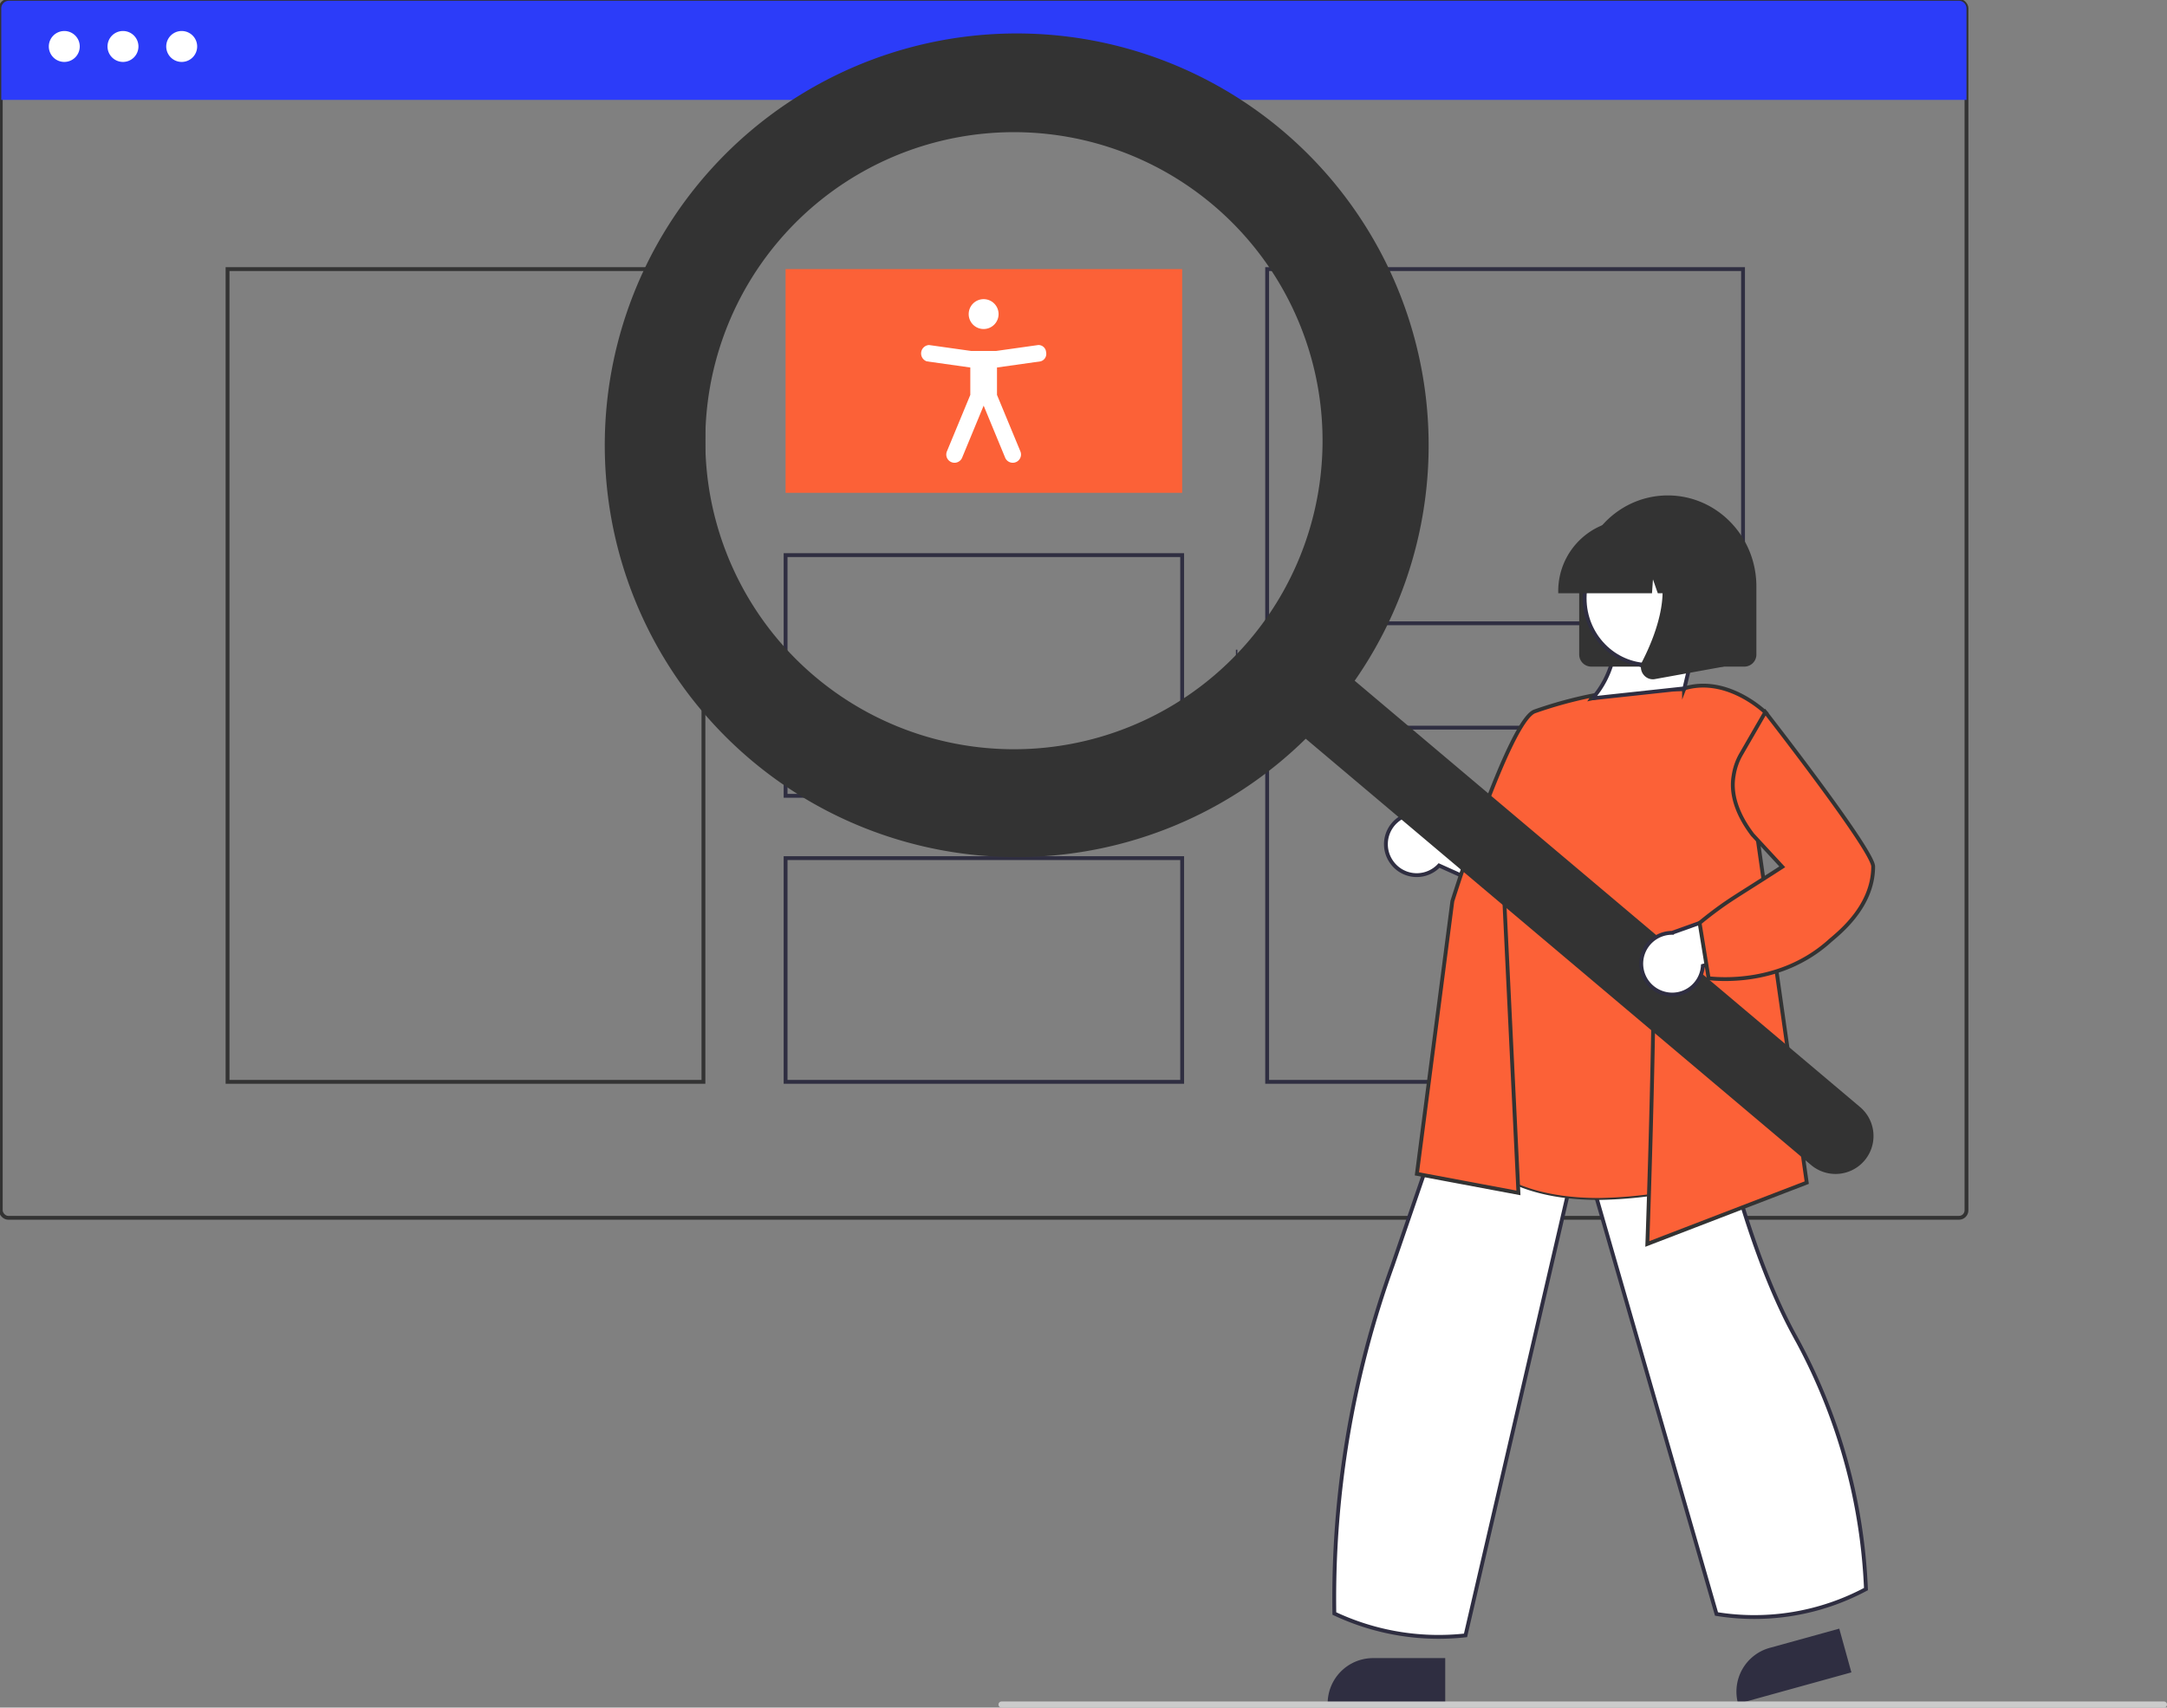 <svg id="Group_6074" data-name="Group 6074" xmlns="http://www.w3.org/2000/svg" xmlns:xlink="http://www.w3.org/1999/xlink" width="564.583" height="445.01" viewBox="0 0 564.583 445.01">
  <rect x="0" y="0" width="564.583" height="445.01" fill="#808080" stroke="none"/>
  <defs>
    <clipPath id="clip-path">
      <rect id="Rectangle_251" data-name="Rectangle 251" width="564.583" height="445.01" fill="none"/>
    </clipPath>
  </defs>
  <g id="Mask_Group_3950" data-name="Mask Group 3950" clip-path="url(#clip-path)">
    <rect id="Rectangle_243" data-name="Rectangle 243" width="512.143" height="317.171" rx="1.956" transform="translate(0.199 0.199)" fill="none" stroke="#333" stroke-miterlimit="10" stroke-width="1"/>
    <path id="Path_204" data-name="Path 204" d="M471.524,486.853a63.687,63.687,0,0,1-34.176-5.7,256.291,256.291,0,0,1,8.2-68.283c2.078-7.993,4.44-15.48,6.958-22.443q16.278-47.345,32.556-94.689l.281,1.9c.022.142,2.688,14.133,42.249,7.925l.347-.055.1.339c9.763,57.615,20.428,86.622,29,102.468a150.71,150.71,0,0,1,15.319,40.014,148.051,148.051,0,0,1,3.494,26.46,61.659,61.659,0,0,1-38.941,6.49q-17.76-61.63-35.518-123.26Q486.46,422.44,471.524,486.853" transform="translate(-89.702 -60.662)" fill="#fff"/>
    <path id="Path_205" data-name="Path 205" d="M471.524,486.853a63.687,63.687,0,0,1-34.176-5.7,256.291,256.291,0,0,1,8.2-68.283c2.078-7.993,4.44-15.48,6.958-22.443q16.278-47.345,32.556-94.689l.281,1.9c.022.142,2.688,14.133,42.249,7.925l.347-.055.1.339c9.763,57.615,20.428,86.622,29,102.468a150.71,150.71,0,0,1,15.319,40.014,148.051,148.051,0,0,1,3.494,26.46,61.659,61.659,0,0,1-38.941,6.49q-17.76-61.63-35.518-123.26Q486.46,422.44,471.524,486.853Z" transform="translate(-89.702 -60.662)" fill="#fff" stroke="#2f2e41" stroke-miterlimit="10" stroke-width="1"/>
    <path id="Path_206" data-name="Path 206" d="M512.426,26.085H.413V2.243A1.993,1.993,0,0,1,2.406.25H510.433a1.993,1.993,0,0,1,1.993,1.993Z" transform="translate(-0.085 -0.051)" fill="#2c3cf9"/>
    <path id="Path_207" data-name="Path 207" d="M20.027,10.165A4.03,4.03,0,1,1,16,14.2a4.03,4.03,0,0,1,4.03-4.03" transform="translate(-3.281 -2.085)" fill="#fff"/>
    <path id="Path_208" data-name="Path 208" d="M39.271,10.165a4.03,4.03,0,1,1-4.03,4.03,4.03,4.03,0,0,1,4.03-4.03" transform="translate(-7.229 -2.085)" fill="#fff"/>
    <path id="Path_209" data-name="Path 209" d="M58.515,10.165a4.03,4.03,0,1,1-4.03,4.03,4.03,4.03,0,0,1,4.03-4.03" transform="translate(-11.176 -2.085)" fill="#fff"/>
    <rect id="Rectangle_244" data-name="Rectangle 244" width="123.987" height="211.81" transform="translate(59.285 70.127)" fill="none" stroke="#333" stroke-miterlimit="10" stroke-width="1"/>
    <path id="Path_211" data-name="Path 211" d="M234.712,81.406h4.769v4.769" transform="translate(-48.144 -16.698)" fill="none" stroke="#2f2e41" stroke-miterlimit="10" stroke-width="0.548"/>
    <path id="Path_217" data-name="Path 217" d="M408.649,216.324h-3.321V213" transform="translate(-83.14 -43.691)" fill="none" stroke="#2f2e41" stroke-miterlimit="10" stroke-width="0.382"/>
    <rect id="Rectangle_245" data-name="Rectangle 245" width="103.322" height="58.303" transform="translate(204.674 70.127)" fill="#fc6137"/>
    <rect id="Rectangle_246" data-name="Rectangle 246" width="103.322" height="58.303" transform="translate(204.674 70.127)" fill="none"/>
    <rect id="Rectangle_247" data-name="Rectangle 247" width="103.322" height="62.731" transform="translate(204.674 144.666)" fill="none" stroke="#2f2e41" stroke-miterlimit="10" stroke-width="1"/>
    <rect id="Rectangle_248" data-name="Rectangle 248" width="103.322" height="58.303" transform="translate(204.674 223.634)" fill="none" stroke="#2f2e41" stroke-miterlimit="10" stroke-width="1"/>
    <rect id="Rectangle_249" data-name="Rectangle 249" width="123.987" height="92.306" transform="translate(330.137 70.127)" fill="none" stroke="#2f2e41" stroke-miterlimit="10" stroke-width="1"/>
    <rect id="Rectangle_250" data-name="Rectangle 250" width="123.987" height="92.306" transform="translate(330.137 189.631)" fill="none" stroke="#2f2e41" stroke-miterlimit="10" stroke-width="1"/>
    <path id="Path_218" data-name="Path 218" d="M577.825,538.973l18.113-5.013,3.156,11.4-29.518,8.169a11.833,11.833,0,0,1,8.249-14.561" transform="translate(-116.742 -109.525)" fill="#2f2e41"/>
    <path id="Path_219" data-name="Path 219" d="M447,543.622h18.794v11.833H435.164A11.833,11.833,0,0,1,447,543.622" transform="translate(-89.26 -111.507)" fill="#2f2e41"/>
    <path id="Path_220" data-name="Path 220" d="M455.87,279.529a7.993,7.993,0,0,0,11.181,1.664,7.9,7.9,0,0,0,1.054-.936l25.905,11.651-2.356-14.571-24.239-8.83a8.036,8.036,0,0,0-11.545,11.021Z" transform="translate(-93.177 -54.698)" fill="#fff"/>
    <path id="Path_221" data-name="Path 221" d="M455.87,279.529a7.993,7.993,0,0,0,11.181,1.664,7.9,7.9,0,0,0,1.054-.936l25.905,11.651-2.356-14.571-24.239-8.83a8.036,8.036,0,0,0-11.545,11.021Z" transform="translate(-93.177 -54.698)" fill="none" stroke="#2f2e41" stroke-miterlimit="10" stroke-width="1"/>
    <path id="Path_222" data-name="Path 222" d="M513.509,366.36c-8.139,0-16.565-1.212-23.647-4.819A30.537,30.537,0,0,1,474.2,342.81c-3.69-11.684.963-23.163,5.462-34.263,2.788-6.879,5.421-13.375,6.1-19.78l.238-2.273c1.064-10.213,1.983-19.032,7.072-22.34,2.638-1.715,6.184-1.812,10.843-.3l43.754,14.213-1.609,83.057-.266.089a116.189,116.189,0,0,1-32.286,5.147" transform="translate(-96.992 -53.903)" fill="#fc6137"/>
    <path id="Path_223" data-name="Path 223" d="M513.509,366.36c-8.139,0-16.565-1.212-23.647-4.819A30.537,30.537,0,0,1,474.2,342.81c-3.69-11.684.963-23.163,5.462-34.263,2.788-6.879,5.421-13.375,6.1-19.78l.238-2.273c1.064-10.213,1.983-19.032,7.072-22.34,2.638-1.715,6.184-1.812,10.843-.3l43.754,14.213-1.609,83.057-.266.089A116.189,116.189,0,0,1,513.509,366.36Z" transform="translate(-96.992 -53.903)" fill="none" stroke="#333" stroke-miterlimit="10" stroke-width="0.5"/>
    <path id="Path_224" data-name="Path 224" d="M524.45,370.291l41.53-15.979-13.685-95.9,3.2-26.371-.137-.137c-.1-.1-9.833-9.667-21.057-6.46l-.192.055-.071.186-.022.057a104.752,104.752,0,0,0-24.117,2.4l.554-.831-.94.188a110.791,110.791,0,0,0-14.441,4.012c-6.5,2.436-20.8,47.463-21.423,49.448l-9.235,71.067,26.451,4.96-6.83-71.122,8.713-20.88a11.784,11.784,0,0,0,1.122,1.38l-3.974,19.872c-8.944,12.521,21.693,21.688,36.222,18.107-.375,29.493-1.627,64.855-1.645,65.342Z" transform="translate(-95.259 -46.109)" fill="#fc6137"/>
    <path id="Path_225" data-name="Path 225" d="M524.45,370.291l41.53-15.979-13.685-95.9,3.2-26.371-.137-.137c-.1-.1-9.833-9.667-21.057-6.46l-.192.055-.071.186-.022.057a104.752,104.752,0,0,0-24.117,2.4l.554-.831-.94.188a110.791,110.791,0,0,0-14.441,4.012c-6.5,2.436-20.8,47.463-21.423,49.448l-9.235,71.067,26.451,4.96-3.669-76.027,5.552-15.975a11.784,11.784,0,0,0,1.122,1.38l4.261,12.387c15.186,7.046,13.458,29.173,27.987,25.592-.375,29.493-1.627,64.855-1.645,65.342Z" transform="translate(-95.259 -46.109)" fill="none" stroke="#333" stroke-miterlimit="10" stroke-width="1"/>
    <path id="Path_226" data-name="Path 226" d="M374.765,36.267a107.325,107.325,0,1,0,6.085,158.5L512.5,305.852a9.89,9.89,0,0,0,12.771-15.105l-.014-.012L393.605,179.652a107.331,107.331,0,0,0-18.84-143.385m-8.487,132.688a80.408,80.408,0,1,1-9.6-113.309A80.409,80.409,0,0,1,366.278,168.955Z" transform="translate(-40.659 -2.249)" fill="#333"/>
    <path id="Path_227" data-name="Path 227" d="M544.126,319.449A7.995,7.995,0,0,0,554,312.19l27.37-7.6-11.126-9.7-24.285,8.7a8.037,8.037,0,0,0-1.835,15.855" transform="translate(-110.343 -60.488)" fill="#fff"/>
    <path id="Path_228" data-name="Path 228" d="M544.126,319.449A7.995,7.995,0,0,0,554,312.19l27.37-7.6-11.126-9.7-24.285,8.7a8.037,8.037,0,0,0-1.835,15.855Z" transform="translate(-110.343 -60.488)" fill="none" stroke="#2f2e41" stroke-miterlimit="10" stroke-width="1"/>
    <path id="Path_229" data-name="Path 229" d="M559.426,302.832q-1.174-7.205-2.35-14.411c1.864-1.542,3.489-2.774,4.722-3.678,3.257-2.385,5.3-3.581,11.895-7.791,2.036-1.3,3.727-2.392,4.918-3.162l-7.723-8.349c-2.715-3.559-6.051-9.338-4.937-15.486a15.777,15.777,0,0,1,1.945-5.536l6.31-10.934.188.242c2.856,3.672,27.9,35.993,27.9,39.988,0,10.71-9.424,17.7-11.348,19.433-12.7,11.422-28.666,9.989-31.525,9.683" transform="translate(-114.266 -47.892)" fill="#fc6137"/>
    <path id="Path_230" data-name="Path 230" d="M559.426,302.832q-1.174-7.205-2.35-14.411c1.864-1.542,3.489-2.774,4.722-3.678,3.257-2.385,5.3-3.581,11.895-7.791,2.036-1.3,3.727-2.392,4.918-3.162l-7.723-8.349c-2.715-3.559-6.051-9.338-4.937-15.486a15.777,15.777,0,0,1,1.945-5.536l6.31-10.934.188.242c2.856,3.672,27.9,35.993,27.9,39.988,0,10.71-9.424,17.7-11.348,19.433C578.252,304.572,562.285,303.138,559.426,302.832Z" transform="translate(-114.266 -47.892)" fill="none" stroke="#333" stroke-miterlimit="10" stroke-width="1"/>
    <path id="Path_231" data-name="Path 231" d="M630.918,559.434H328.068a.795.795,0,1,1,0-1.59h302.85a.795.795,0,0,1,0,1.59" transform="translate(-67.13 -114.424)" fill="#cbcbcb"/>
    <path id="Path_233" data-name="Path 233" d="M525.245,220.694a24.632,24.632,0,0,0,2.618-8.779,18.793,18.793,0,0,0,9.951,5.937,18.584,18.584,0,0,0,9.388-.374q-.639,2.692-1.279,5.385l-23.9,2.58A24.4,24.4,0,0,0,525.245,220.694Z" transform="translate(-107.076 -43.467)" fill="#fff" stroke="#2f2e41" stroke-miterlimit="10" stroke-width="1"/>
    <path id="Path_234" data-name="Path 234" d="M517.612,203.852v-17.7c0-13.1,10.334-23.724,23.082-23.724s23.081,10.621,23.081,23.724v17.7a3.147,3.147,0,0,1-3.1,3.187H520.713a3.147,3.147,0,0,1-3.1-3.187" transform="translate(-106.172 -33.316)" fill="#333"/>
    <path id="Path_235" data-name="Path 235" d="M536.315,174.268a17.4,17.4,0,1,1-16.922,17.394,17.163,17.163,0,0,1,16.922-17.394" transform="translate(-106.537 -35.746)" fill="#fff"/>
    <ellipse id="Ellipse_88" data-name="Ellipse 88" cx="16.922" cy="17.394" rx="16.922" ry="17.394" transform="translate(412.857 138.523)" fill="none" stroke="#2f2e41" stroke-miterlimit="10" stroke-width="1"/>
    <path id="Path_236" data-name="Path 236" d="M510.742,189.207A18.538,18.538,0,0,1,529,170.441h3.445A18.538,18.538,0,0,1,550.7,189.207v.354h-7.28l-2.483-7.147-.5,7.147h-3.762l-1.253-3.606-.251,3.606H510.742Z" transform="translate(-104.763 -34.961)" fill="#333"/>
    <path id="Path_237" data-name="Path 237" d="M538.433,212.7a3.212,3.212,0,0,1-.243-3.334c3.65-7.136,8.762-20.324,1.977-28.458l-.487-.584h19.7V210.72l-17.893,3.245a3.027,3.027,0,0,1-.548.05,3.063,3.063,0,0,1-2.5-1.314" transform="translate(-110.32 -36.988)" fill="#333"/>
    <path id="Path_5282" data-name="Path 5282" d="M460.852,439.183a3.892,3.892,0,1,0-3.892-3.892A3.883,3.883,0,0,0,460.852,439.183Z" transform="translate(-204.579 -353.438)" fill="#fff"/>
    <path id="Path_5283" data-name="Path 5283" d="M434.322,482.59l-10.947,1.54h-6.551l-10.947-1.54a2.189,2.189,0,0,0-.588,4.256l11.339,1.6v7.139l-6.1,14.727a2.147,2.147,0,1,0,3.976,1.624l5.6-13.551,5.6,13.551a2.147,2.147,0,1,0,3.976-1.624l-6.1-14.727v-7.139l11.339-1.6a2.007,2.007,0,0,0,1.456-2.38,1.983,1.983,0,0,0-2.044-1.876Z" transform="translate(-163.828 -392.672)" fill="#fff"/>
  </g>
</svg>
